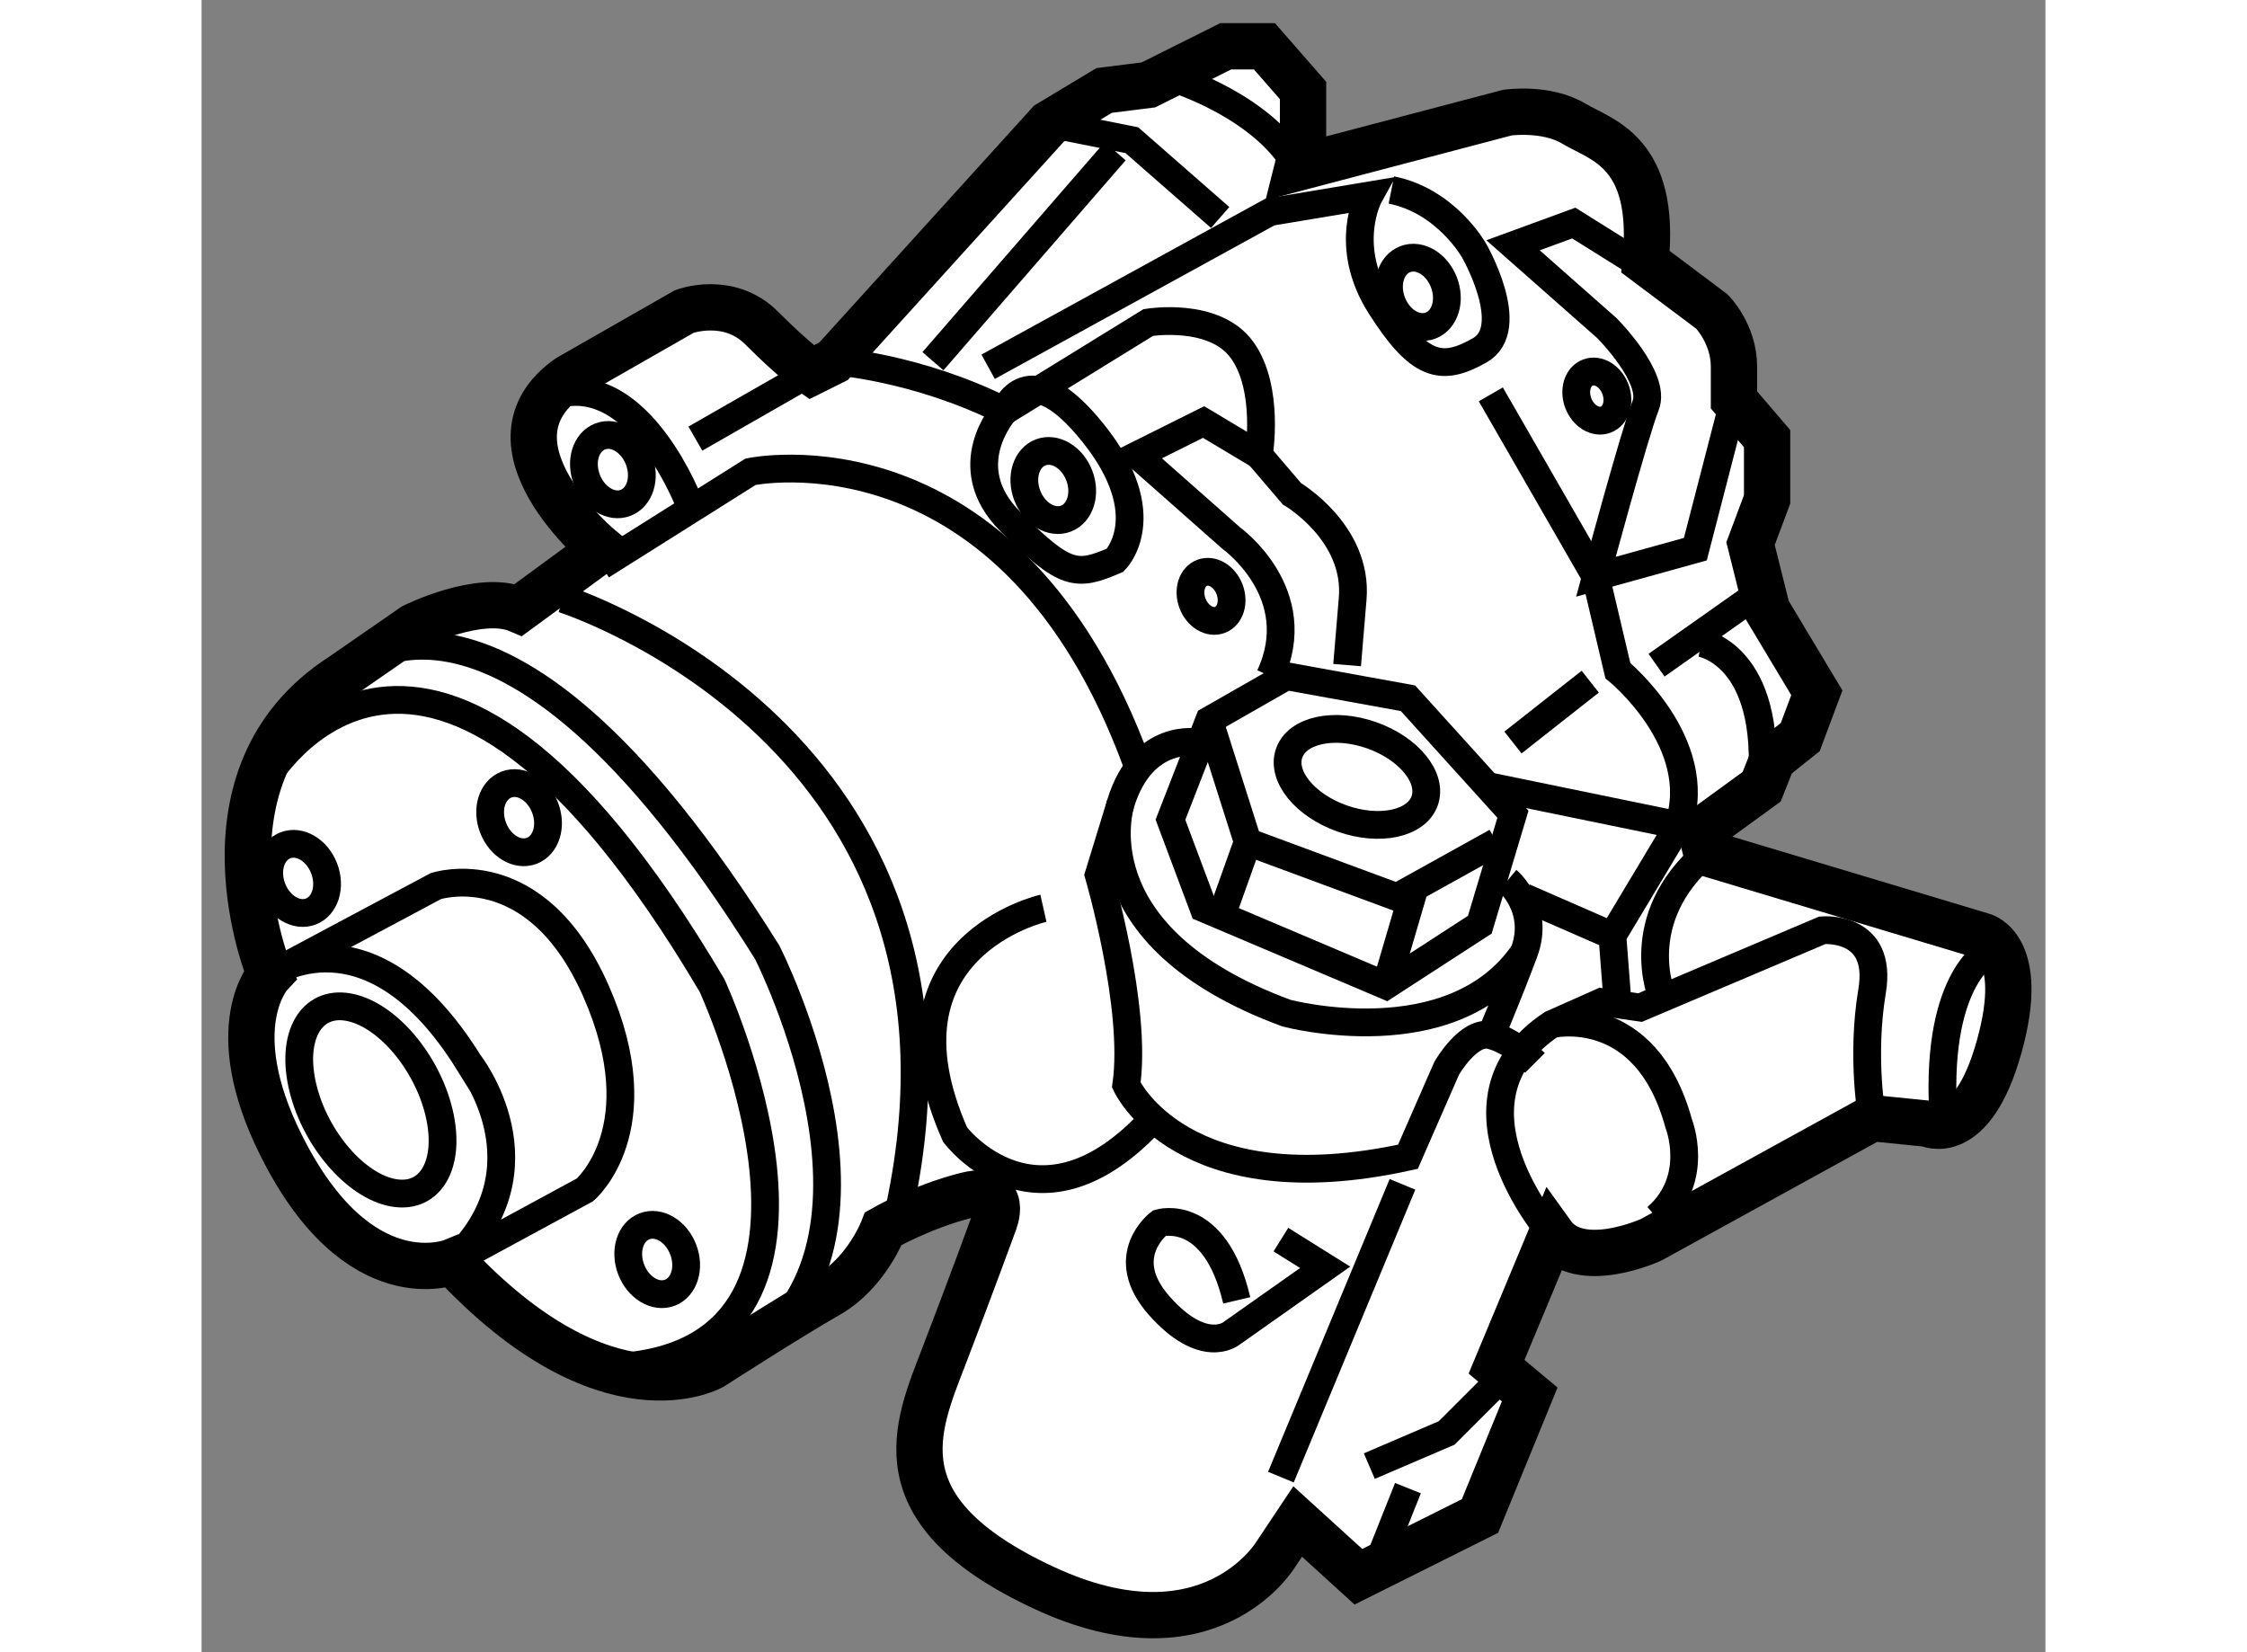 <?xml version="1.0" encoding="utf-8"?>
<!-- Generator: Adobe Illustrator 15.1.0, SVG Export Plug-In . SVG Version: 6.00 Build 0)  -->
<!DOCTYPE svg PUBLIC "-//W3C//DTD SVG 1.1//EN" "http://www.w3.org/Graphics/SVG/1.1/DTD/svg11.dtd">
<svg version="1.1" xmlns="http://www.w3.org/2000/svg" xmlns:xlink="http://www.w3.org/1999/xlink" x="0px" y="0px" width="244.8px"
	 height="180px" viewBox="75.015 85.544 19.914 17.844" enable-background="new 0 0 244.8 180" xml:space="preserve">
	
<rect x="75.015" y="85.544" width="19.914" height="17.844" fill="#808080" stroke="none"/>
	
<g><path fill="#FFFFFF" stroke="#000000" stroke-width="0.5" d="M75.754,96.068c0,0-0.895-2.147,0.776-3.222l0.776-0.537
			c0,0,0.716-0.357,1.133-0.179l0.895-0.656c0,0-1.372-1.134-0.358-1.85l1.253-0.716c0,0,0.478-0.179,0.835,0.179
			c0.358,0.358,0.537,0.478,0.537,0.478l0.239-0.119l2.326-2.566l0.597-0.359l0.478-0.06l0.835-0.417h0.418l0.417,0.477v0.597
			l-0.06,0.239l2.268-0.597c0,0,0.417-0.06,0.716,0.119c0.298,0.179,0.895,0.298,0.775,1.492l0.716,0.537
			c0,0,0.239,0.238,0.239,0.597c0,0.358,0,0.358,0,0.358l0.358,0.418v0.656l-0.179,0.478l0.179,0.716l0.537,0.895l-0.179,0.478
			l-0.298,0.238l-0.119,0.299l-0.656,0.477l0.06,0.239l2.983,0.895c0,0,0.478,0.119,0.179,1.193s-0.775,0.835-0.775,0.835
			l-0.596-0.06l-2.387,1.313c0,0-0.775,0.358-1.074-0.06l-0.597,1.432l0.358,0.299l-0.537,1.313l-1.313,0.656l-0.656-0.597
			l-0.238,0.357c0,0-0.716,1.193-2.506,0.358s-1.372-1.73-1.074-2.506s0.537-1.432,0.537-1.432s0.179-0.418-0.298-0.299
			c-0.478,0.12-0.895,0.358-0.895,0.358s-0.179,0.478-0.597,0.716s-1.252,0.775-1.252,0.775s-1.134,0.656-2.805-1.133
			c0,0-1.014,0.417-1.849-1.253C75.229,96.627,75.754,96.068,75.754,96.068z"></path><path fill="none" stroke="#000000" stroke-width="0.3" d="M75.695,93.98c0,0,1.73-3.043,4.833,2.207c0,0,1.789,3.878-0.955,4.116"></path><path fill="none" stroke="#000000" stroke-width="0.3" d="M76.53,92.847c0,0,1.611-1.79,4.594,2.982c0,0,1.67,3.281-0.358,4.415"></path><path fill="none" stroke="#000000" stroke-width="0.3" d="M77.723,99.171l1.432-0.776c0,0,0.776-0.656,0.12-2.147
			s-1.73-1.134-1.73-1.134l-1.79,0.955c0,0,1.074-0.775,2.148,0.954C77.903,97.022,78.797,98.156,77.723,99.171z"></path><path fill="none" stroke="#000000" stroke-width="0.3" d="M78.917,92.012c0,0,4.713,1.491,3.64,6.563"></path><path fill="none" stroke="#000000" stroke-width="0.3" d="M79.334,91.653l1.61-1.014c0,0,2.804-0.597,4.177,3.162"></path><path fill="none" stroke="#000000" stroke-width="0.3" d="M81.84,89.445c0,0,0.895,0.06,1.849,0.538l1.551-0.956
			c0,0,0.716-0.119,1.014,0.299c0.299,0.417,0.18,1.133,0.18,1.133l0.357,0.418c0,0,0.716,0.418,0.656,1.134s-0.06,0.716-0.06,0.716
			"></path><path fill="none" stroke="#000000" stroke-width="0.3" d="M83.51,89.505l3.043-1.671l1.074-0.179c0,0-0.298,0.538,0.12,1.194
			c0.417,0.656,0.656,0.716,1.073,0.478c0.418-0.239-0.06-1.074-0.06-1.074s-0.298-0.538-0.895-0.657"></path><line fill="none" stroke="#000000" stroke-width="0.3" x1="82.914" y1="89.445" x2="84.882" y2="87.177"></line><polyline fill="none" stroke="#000000" stroke-width="0.3" points="84.167,86.879 85.062,87.058 86.016,87.893 		"></polyline><path fill="none" stroke="#000000" stroke-width="0.3" d="M85.539,86.401c0,0,0.955,0.299,1.313,0.956"></path><path fill="none" stroke="#000000" stroke-width="0.3" d="M90.789,88.55l-0.954-0.597l-0.656,0.24l1.014,0.895
			c0,0,0.537,0.538,0.418,0.835c-0.119,0.299-0.537,1.85-0.537,1.85l1.074-0.298l0.417-1.612"></path><line fill="none" stroke="#000000" stroke-width="0.3" x1="90.729" y1="92.728" x2="91.744" y2="92.012"></line><path fill="none" stroke="#000000" stroke-width="0.3" d="M91.207,92.488c0,0,0.775,0.12,0.656,1.552"></path><line fill="none" stroke="#000000" stroke-width="0.3" x1="89.178" y1="93.563" x2="90.013" y2="92.906"></line><path fill="none" stroke="#000000" stroke-width="0.3" d="M80.289,90.997c0,0-0.537-1.432-1.432-1.193"></path><line fill="none" stroke="#000000" stroke-width="0.3" x1="80.348" y1="90.281" x2="81.601" y2="89.564"></line><path fill="none" stroke="#000000" stroke-width="0.3" d="M86.434,90.459l-0.597-0.357l-0.716,0.357l1.014,0.896
			c0,0,0.835,0.597,0.418,1.491"></path><path fill="none" stroke="#000000" stroke-width="0.3" d="M84.107,95.353c0,0-1.85,0.417-0.954,2.445c0,0,0.895,1.193,2.147-0.179
			"></path><path fill="none" stroke="#000000" stroke-width="0.3" d="M85.778,93.563c0,0-0.597-0.119-0.836,0.656
			c-0.238,0.775-0.238,0.775-0.238,0.775s0.418,1.432,0.298,2.268c0,0,0.596,1.313,3.042,0.775l0.418-0.955
			c0,0,0.238-0.417,0.477-0.357s0.477,0.298,0.477,0.298"></path><path fill="none" stroke="#000000" stroke-width="0.3" d="M89.119,95.054c0,0,0.357,0.299,0.179,0.775
			c-0.179,0.478-0.358,0.896-0.358,0.896"></path><path fill="none" stroke="#000000" stroke-width="0.3" d="M84.942,94.219c0,0-0.477,1.432,1.79,2.267c0,0,1.79,0.478,2.565-0.656"></path><path fill="none" stroke="#000000" stroke-width="0.3" d="M88.939,94.04l2.028,0.417c0.298-0.895-0.656-1.67-0.656-1.67
			l-0.239-1.015l-1.133-1.969"></path><polyline fill="none" stroke="#000000" stroke-width="0.3" points="89.297,95.233 90.252,95.65 90.312,96.426 		"></polyline><line fill="none" stroke="#000000" stroke-width="0.3" x1="90.252" y1="95.65" x2="90.968" y2="94.457"></line><path fill="none" stroke="#000000" stroke-width="0.3" d="M90.789,96.307c0,0-0.357-0.835,0.478-1.551"></path><path fill="none" stroke="#000000" stroke-width="0.3" d="M89.596,98.872c0,0-1.253-1.432,0-2.267l0.537-0.239l0.418,0.06
			l1.969-0.835c0,0,0.656-0.06,0.537,0.656c-0.12,0.716,0,1.372,0,1.372"></path><path fill="none" stroke="#000000" stroke-width="0.3" d="M94.309,95.829c0,0-0.596,0.299-0.477,1.85"></path><path fill="none" stroke="#000000" stroke-width="0.3" d="M89.596,96.605c0,0,1.014-0.239,1.372,1.073
			c0,0,0.239,0.597-0.239,1.015"></path><line fill="none" stroke="#000000" stroke-width="0.3" x1="86.672" y1="101.497" x2="87.985" y2="98.335"></line><polyline fill="none" stroke="#000000" stroke-width="0.3" points="87.627,101.378 88.462,101.02 88.999,100.483 		"></polyline><line fill="none" stroke="#000000" stroke-width="0.3" x1="87.687" y1="102.512" x2="88.044" y2="101.616"></line><polygon fill="none" stroke="#000000" stroke-width="0.3" points="88.82,95.531 89.178,94.338 88.044,93.085 86.732,92.847 
			85.897,93.324 85.479,94.397 85.837,95.353 87.806,96.188 		"></polygon><polyline fill="none" stroke="#000000" stroke-width="0.3" points="85.897,93.324 86.314,94.637 87.925,95.233 88.999,94.637 		
			"></polyline><line fill="none" stroke="#000000" stroke-width="0.3" x1="86.016" y1="95.472" x2="86.314" y2="94.637"></line><line fill="none" stroke="#000000" stroke-width="0.3" x1="87.806" y1="96.188" x2="88.104" y2="95.173"></line><path fill="none" stroke="#000000" stroke-width="0.3" d="M83.689,89.983c0,0-0.537,0.596,0.06,1.193
			c0.597,0.597,0.716,0.597,1.133,0.418c0,0,0.478-0.478-0.238-1.373S83.689,89.983,83.689,89.983z"></path><path fill="none" stroke="#000000" stroke-width="0.3" d="M86.672,98.932l0.478,0.299l-1.015,0.716c0,0-0.298,0.238-0.775-0.299
			s0-0.895,0-0.895s0.597-0.179,0.835,0.835"></path><path fill="none" stroke="#000000" stroke-width="0.3" d="M77.579,97.556c0.133,0.554-0.087,0.943-0.493,0.87
			s-0.843-0.58-0.977-1.135c-0.134-0.554,0.087-0.942,0.492-0.87C77.008,96.494,77.445,97.002,77.579,97.556z"></path><ellipse transform="matrix(0.934 -0.356 0.356 0.934 -25.819 37.283)" fill="none" stroke="#000000" stroke-width="0.3" cx="88.224" cy="88.679" rx="0.301" ry="0.384"></ellipse><ellipse transform="matrix(0.934 -0.356 0.356 0.934 -26.823 36.016)" fill="none" stroke="#000000" stroke-width="0.3" cx="84.286" cy="90.768" rx="0.301" ry="0.383"></ellipse><ellipse transform="matrix(0.934 -0.356 0.356 0.934 -27.131 36.63)" fill="none" stroke="#000000" stroke-width="0.3" cx="85.959" cy="92.03" rx="0.214" ry="0.272"></ellipse><ellipse transform="matrix(0.935 -0.356 0.356 0.935 -26.058 37.883)" fill="none" stroke="#000000" stroke-width="0.3" cx="90.016" cy="89.823" rx="0.214" ry="0.272"></ellipse><ellipse transform="matrix(0.934 -0.357 0.357 0.934 -27.114 34.316)" fill="none" stroke="#000000" stroke-width="0.3" cx="79.454" cy="90.648" rx="0.301" ry="0.384"></ellipse><ellipse transform="matrix(0.934 -0.357 0.357 0.934 -28.522 34.202)" fill="none" stroke="#000000" stroke-width="0.3" cx="78.44" cy="94.407" rx="0.301" ry="0.383"></ellipse><ellipse transform="matrix(0.934 -0.357 0.357 0.934 -30.127 35.048)" fill="none" stroke="#000000" stroke-width="0.3" cx="79.931" cy="99.18" rx="0.301" ry="0.384"></ellipse><ellipse transform="matrix(0.934 -0.357 0.357 0.934 -28.913 33.393)" fill="none" stroke="#000000" stroke-width="0.3" cx="76.053" cy="95.063" rx="0.301" ry="0.383"></ellipse><ellipse transform="matrix(0.943 0.332 -0.332 0.943 36.127 -23.724)" fill="none" stroke="#000000" stroke-width="0.3" cx="87.547" cy="93.948" rx="0.776" ry="0.477"></ellipse></g>


</svg>